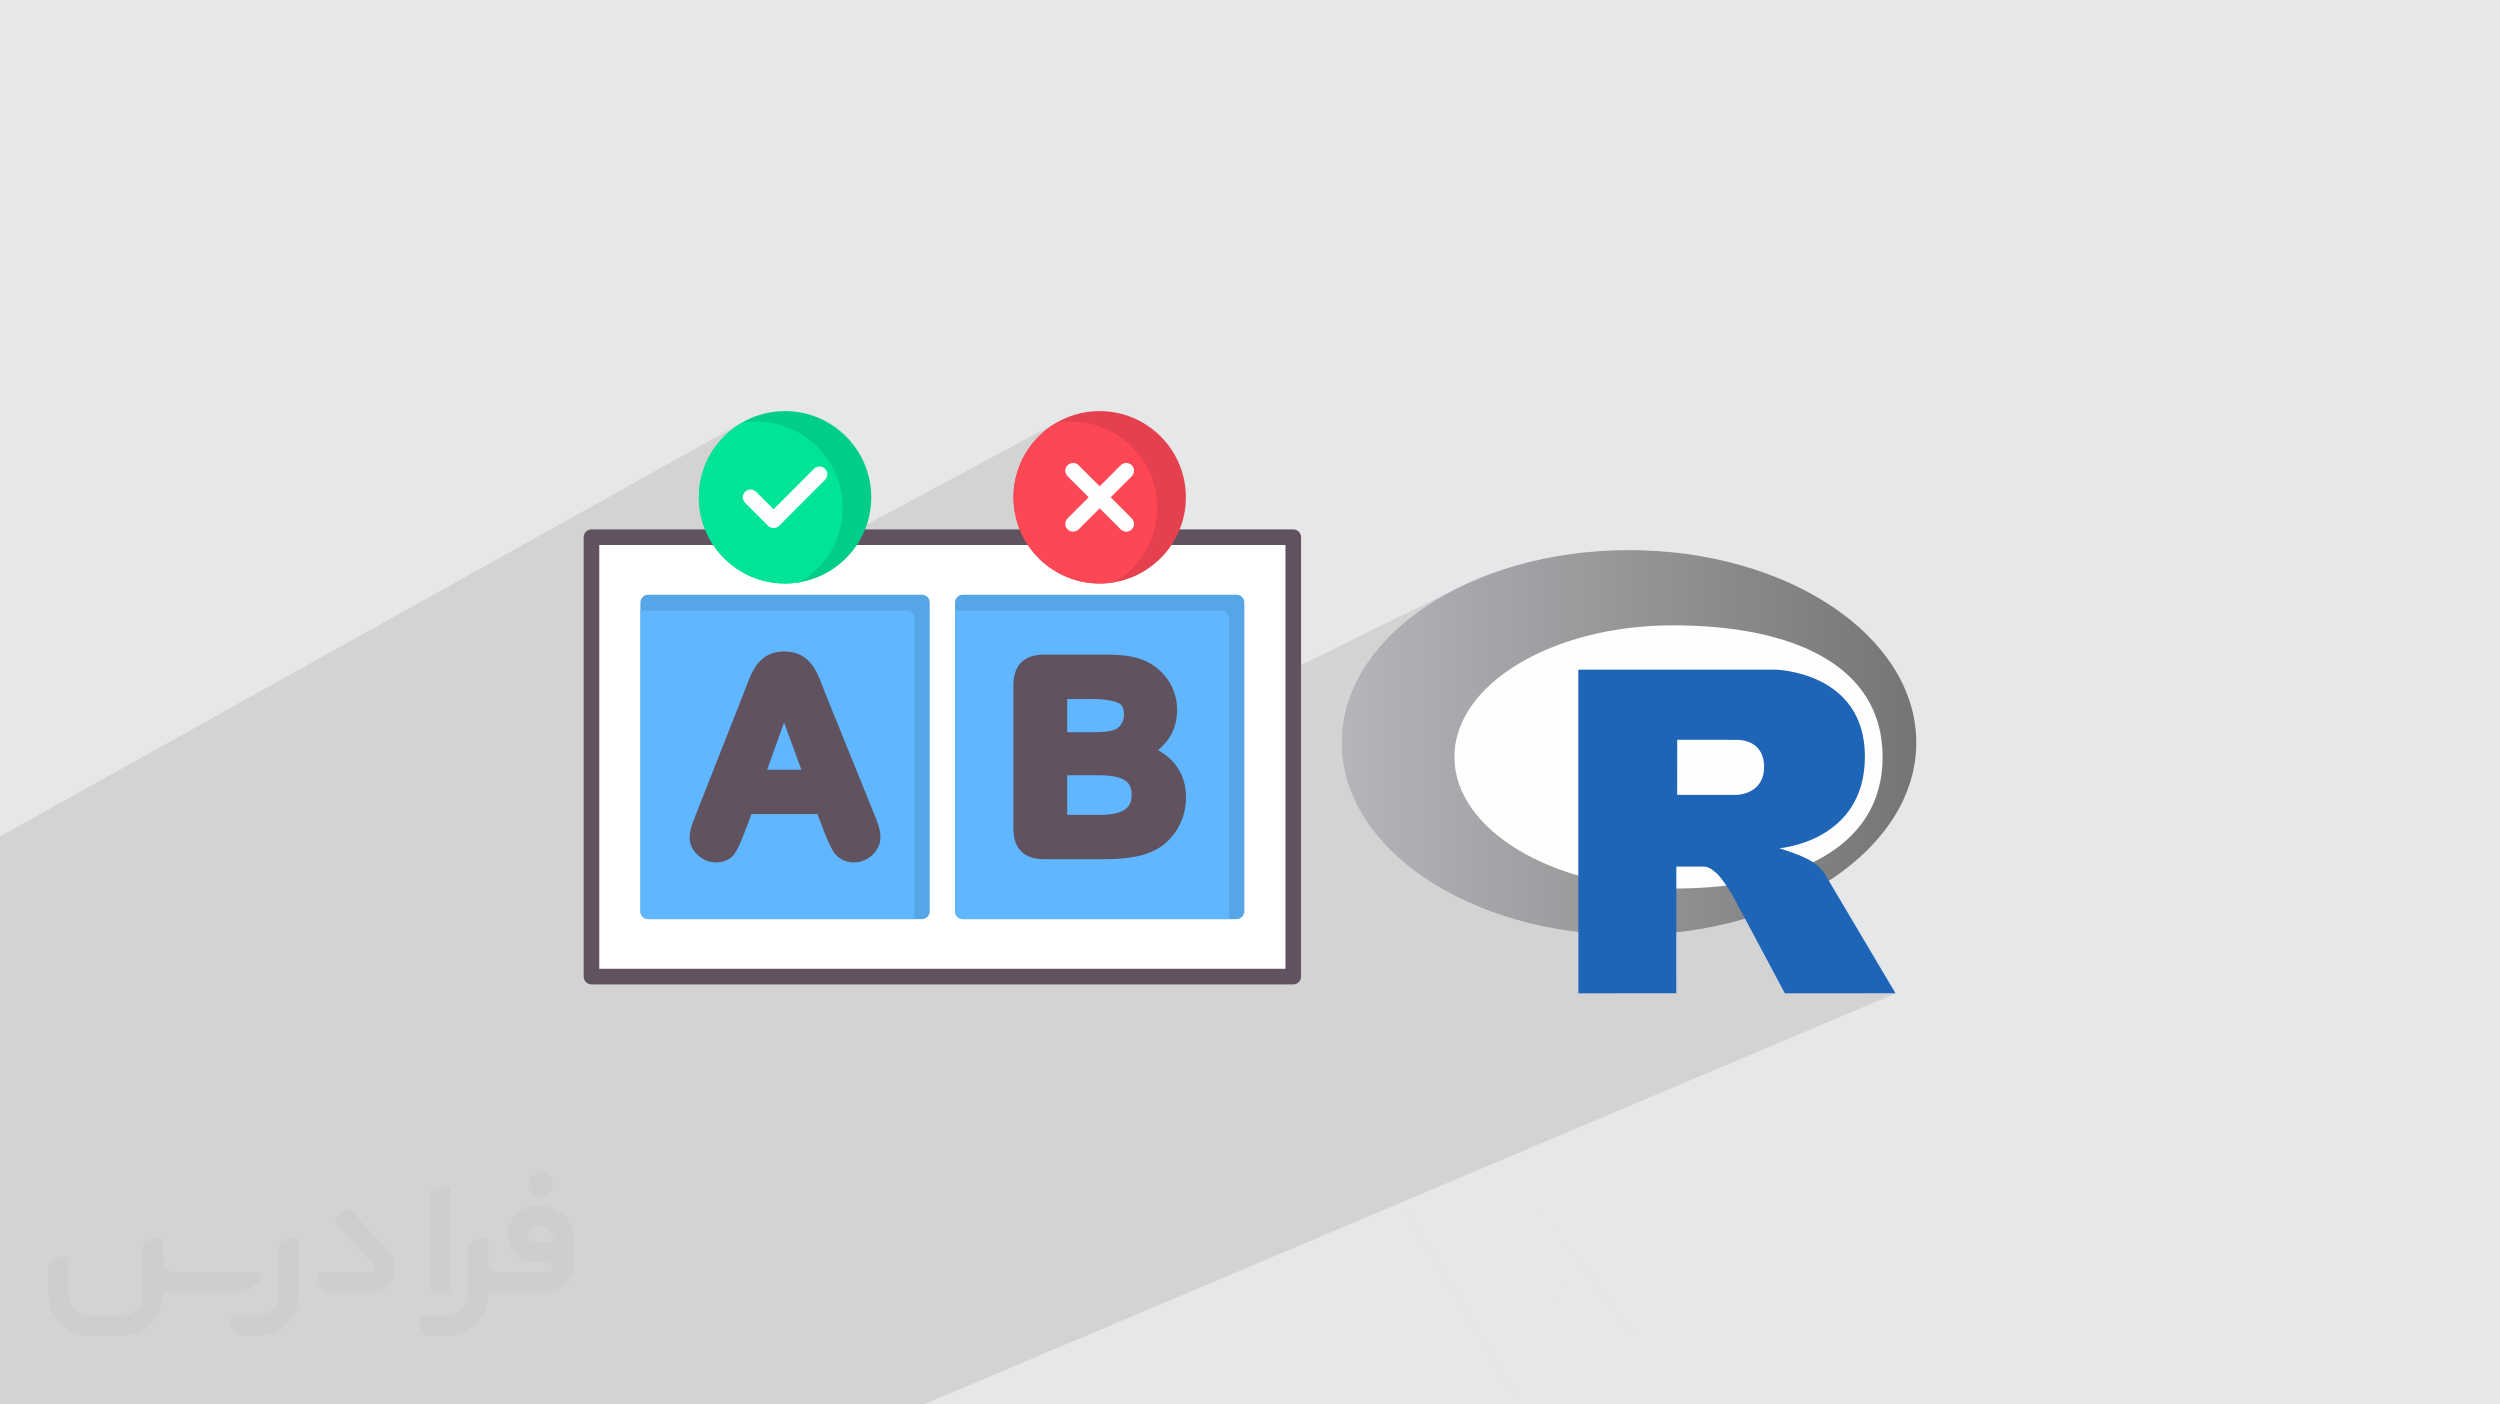 <?xml version="1.0" encoding="UTF-8"?>
<!DOCTYPE svg PUBLIC "-//W3C//DTD SVG 1.0//EN" "http://www.w3.org/TR/2001/REC-SVG-20010904/DTD/svg10.dtd">
<!-- Creator: CorelDRAW -->
<svg xmlns="http://www.w3.org/2000/svg" xml:space="preserve" width="94.192mm" height="52.917mm" version="1.0" style="shape-rendering:geometricPrecision; text-rendering:geometricPrecision; image-rendering:optimizeQuality; fill-rule:evenodd; clip-rule:evenodd"
viewBox="0 0 9404.92 5283.66"
 xmlns:xlink="http://www.w3.org/1999/xlink"
 xmlns:xodm="http://www.corel.com/coreldraw/odm/2003">
 <defs>
  <style type="text/css">
   <![CDATA[
    .fil14 {fill:#FEFEFE}
    .fil10 {fill:#00CD8A}
    .fil11 {fill:#00E499}
    .fil5 {fill:#1F65B7}
    .fil8 {fill:#56A5E6}
    .fil9 {fill:#60B7FF}
    .fil7 {fill:#615260}
    .fil12 {fill:#E4404D}
    .fil13 {fill:#FD4755}
    .fil3 {fill:#FEFEFE}
    .fil6 {fill:white}
    .fil2 {fill:#373435;fill-rule:nonzero;fill-opacity:0.031}
    .fil1 {fill:#2B2A29;fill-opacity:0.102}
    .fil0 {fill:#E6E7E8}
    .fil4 {fill:url(#id0)}
   ]]>
  </style>
  <linearGradient id="id0" gradientUnits="userSpaceOnUse" x1="5042.69" y1="2789.59" x2="7206.05" y2="2789.59">
   <stop offset="0" style="stop-opacity:1; stop-color:#B5B6BA"/>
   <stop offset="1" style="stop-opacity:1; stop-color:#757575"/>
  </linearGradient>
 </defs>
 <g id="Layer_x0020_1">
  <polygon class="fil0" points="-0,0 9404.92,0 9404.92,5283.66 -0,5283.66 "/>
  <path class="fil1" d="M-0 3437.96l0 -1.14 0 -11.41 0 -37.54 0 -1.12 0 -66.86 0 -25.02 0 -42.05 0 -15 0 -15.83 0 -51.63 0 -23.76 0 -0.09 2798.9 -1560.74 -9.03 5.19 6.66 -1.09 6.88 -0.97 6.91 -0.83 6.96 -0.69 7.01 -0.53 7.04 -0.39 7.08 -0.23 7.12 -0.08 16.66 0.42 16.45 1.26 16.21 2.07 15.96 2.86 15.68 3.63 15.38 4.37 15.06 5.1 14.73 5.82 14.36 6.5 13.98 7.18 13.58 7.82 13.16 8.45 12.72 9.05 12.25 9.64 11.77 10.2 11.27 10.74 10.74 11.27 10.2 11.77 9.64 12.26 9.06 12.71 8.45 13.16 7.82 13.58 7.17 13.99 6.5 14.36 5.82 14.72 5.1 15.06 4.38 15.38 3.62 15.68 2.86 15.96 2.07 16.21 1.26 16.45 0.42 16.66 -0.75 22.16 -2.22 21.76 -3.63 21.32 -5 20.83 -6.32 20.28 -1.58 4.08 20.67 0 811.53 -435.12 -9.02 5.19 6.64 -1.09 6.88 -0.97 6.92 -0.83 6.97 -0.69 7 -0.53 7.05 -0.39 7.09 -0.23 7.12 -0.08 16.65 0.42 16.45 1.26 16.21 2.07 15.95 2.86 15.67 3.63 15.38 4.37 15.06 5.1 14.72 5.82 14.36 6.5 13.98 7.18 13.58 7.82 13.16 8.45 12.71 9.05 12.25 9.64 11.77 10.2 11.27 10.74 10.74 11.27 10.2 11.77 9.64 12.26 9.05 12.71 8.45 13.16 7.82 13.58 7.17 13.99 6.5 14.36 5.82 14.72 5.1 15.06 4.38 15.38 3.62 15.68 2.86 15.96 2.07 16.21 1.26 16.45 0.42 16.66 -0.75 22.16 -2.22 21.76 -3.63 21.32 -5 20.83 -6.32 20.28 -1.58 4.08 531.23 0 0 495.18 615.72 -302.82 -40.84 21.51 -0.01 0 -39.22 22.76 -0.01 0 -37.54 23.98 -0.01 0 -35.79 25.15 -0.01 0 -33.98 26.27 -0.01 0 -32.09 27.36 -0.01 0 -30.13 28.4 -0.01 0 -28.12 29.39 -0.01 0 -26.02 30.32 -0.01 0 -23.87 31.22 -0.01 0 -21.64 32.08 -0.01 0 -19.35 32.89 -0.01 0 -16.99 33.65 -0.01 0 -14.56 34.37 -0.01 0 -12.06 35.05 -0.01 0 -9.5 35.66 -0.01 0 -6.87 36.26 -0.01 0 -4.16 36.77 -0.01 0 -1.4 37.27 0.08 2.49 0.62 16.42 723.25 -346.93 -29.82 15.57 -28.55 16.4 -27.22 17.19 -25.83 17.97 -24.4 18.7 -22.92 19.42 -21.38 20.09 -19.8 20.73 -18.15 21.36 -16.46 21.94 -14.72 22.49 -12.93 23.01 -11.07 23.49 -2.19 5.72 442.5 -210.46 0 435.94 372.07 -172 -0.08 102.69 223.35 -102.56 0.01 0 -223.36 102.56 0 0.05 223.35 -102.55 -223.35 102.55 -0.08 104.41 139.27 -0.08 84.16 -206.89 -84.16 206.89 84.16 -0.05 4.44 -0.22 11.73 -1.47 16.57 -3.93 19 -7.64 -159.96 72.41 -85.77 210.83 11.65 0 17.28 0 16.12 0 13.1 0 8.28 0 7.13 0.29 6.32 0.9 5.78 1.56 5.51 2.29 5.52 3.06 5.8 3.89 6.34 4.78 7.17 5.72 9.81 9.52 0.38 0.45 228.24 -101.53 0 0.02 0.93 -0.08 2.7 -0.27 4.34 -0.5 5.88 -0.8 7.3 -1.14 8.6 -1.53 9.78 -1.96 10.84 -2.46 11.78 -3 12.61 -3.58 13.32 -4.22 13.91 -4.92 14.39 -5.65 14.73 -6.45 -138.5 61.52 -25.28 85.33 16.77 -4.3 33.06 -9.74 31.92 -10.69 30.75 -11.68 29.55 -12.66 -146.71 64.77 -35.95 121.33 23.17 -7.95 45.28 -17.44 43.87 -18.83 -114.03 49.97 -21.47 72.45 117.49 220.49 416.74 -0.13 -0.05 0.02 0.08 0 -685.44 289.92 -297.9 1005.55 178.05 251.23 -178.05 -251.23 -74.43 251.23 74.43 -251.23 -210.27 -296.7 -246.6 503.97 25.64 43.96 -25.64 -43.96 -21.51 43.96 21.51 -43.96 -1.63 -2.8 -22.95 46.76 22.95 -46.76 -81.66 -140.03 -38.75 186.79 38.75 -186.79 -9.43 -16.17 -82.57 202.95 82.57 -202.95 -266.95 -457.75 -358.8 660.7 358.8 -660.7 -58.34 -100.04 -897.77 379.73 191.44 381.01 -191.44 -381.01 -44.76 18.93 -158.93 362.08 158.93 -362.08 -856.05 362.08 -0.08 0 -371.43 0 -0.1 0 -265.85 0 -98.62 0 -0.1 0 -280.13 0 -37.38 0 -10.93 0 -0.1 0 -11.64 0 -123.51 0 -72.52 0 -12.35 0 -52.22 0 -106.66 0 -41.95 0 -0.02 0 -28.18 0 -12.54 0 -0.02 0 -0.05 0 -10.57 0 -63.23 0 -85.53 0 -134.47 0 -165.48 0 -19.04 0 -77.36 0 -5.65 0 -57.36 0 -48.86 0 -34.25 0 -158.51 0 -0.1 0 -0.01 0 -187.01 0 -168.32 0 -5.65 0 -24.34 0 -5.05 0 -383.55 0 -188.6 0 -125.07 0 0 -7.78 0 -42.22 0 -16.19 0 -63.65 0 -16.78 0 -2.85 0 -11.94 0 -1.47 0 -23.11 0 -21.82 0 -52.96 0 -66.3 0 -47.73 0 -15.42 0 -36.53 0 -13.18 0 -5.23 0 -17.23 0 -0.29 0 -14.77 0 -9.31 0 -31.23 0 -0.16 0 -12.93 0 -26.03 0 -22.23 0 -26.34 0 -32.33 0 -1.83 0 -6.23 0 -18.08 0 -8.39 0 -3.09 0 -4.33 0 -21.77 0 -19.82 0 -62.58 0 -3.17 0 -6.58 0 -29.09 0 -17.19 0 -11.55 0 -59.18 0 -17.55 0 -13.98 0 -20.63 0 -78.4 0 -31.71 0 -10.73 0 -3.22 0 -6.44 0 -10.27 0 -8.41 0 -7.74 0 -38.9 0 -3.22 0 -11.92 0 -16.38 0 -3.63 0 -13.97 0 -21.92 0 -0.24 0 -32.63 0 -17.07 0 -2.13 0 -16.65 0 -13.68 0 -1.17 0 -54.31 0 -24.94 0 -11.12 0 -1.16 0 -66.97 0 -16.33 0 -22.5 0 -29.72 0 -21.84 0 -0.24 0 -99.3 0 -22.38 0 -31.78 0 -3.65 0 -4.48 0 -3.56 0 -9.83 0 -46 0 -62.16zm5419.26 1023.1l-87.93 161.9 87.93 -161.9 -146.27 61.87 58.34 100.04 266.95 457.75 9.43 16.17 81.66 140.03 246.89 -503.06 1.34 1.89 210.27 296.7 297.9 -1005.55 -203.44 86.05 -304.73 622.8 304.73 -622.8 -1.7 0.72 -304.37 620.19 1.34 1.89 -246.6 503.97 -1.63 -2.8 246.89 -503.06 -125.06 -176.46 -186.84 459.25 116 -559.19 -72.08 -101.72 -249.01 105.33zm821.36 -347.4l-300.64 127.16 -128.79 316.57 128.79 -316.57 -169.56 71.72 -30.05 144.91 70.83 99.94 -186.84 459.25 -16.64 80.24 16.64 -80.24 -26.07 64.07 26.07 -64.07 116 -559.19 -72.08 -101.72 102.14 -43.19 -30.05 144.91 70.83 99.94 125.06 176.46 304.37 -620.19zm-303.03 -819.62l35.84 9.76 37.33 8.86 38.19 7.79 39 6.67 39.76 5.52 13.52 1.46 165.1 -73.96 3.68 0 9.83 0 14.14 0 4.97 0 85.77 -210.83 -487.13 220.51 0 24.23zm584.52 82.17l41.88 78.57 60.8 -123.9 0.25 -0.11 -60.86 124.37 0.52 0.98 31.97 -9.69 23.44 -8.04 35.95 -121.33 -31.02 13.7 -60.86 124.37 -0.19 -0.36 60.8 -123.9 -102.67 45.33zm-1041.35 -1162.88l0.15 -0.07 -0.01 0 -0.14 0.07zm1116.19 1303.27l21.47 -72.45 -48.71 21.34 27.24 51.11zm63.76 -215.22l25.28 -85.33 -6.16 2.74 -43.34 88.58 6.85 -1.52 17.37 -4.46zm-166.18 30.28l-8.41 -12.29 -8.11 -10.94 201.77 -89.62 -43.48 88.6 0.18 -0.04 43.34 -88.58 -0.04 0.02 -43.48 88.6 -28.18 6.26 -36.22 6.86 -37.18 5.93 -38.12 4.99 -2.08 0.22zm-29.39 -39.06l228.23 -101.52 0.01 0"/>
  <g id="_1713814531104">
   <path class="fil2" d="M1125.4 4672.59l0 197.03c0,20.41 -3.74,40.82 -11.66,59.56 -7.92,18.74 -19.16,36.25 -33.74,50.4 -14.58,14.58 -31.65,25.82 -50.4,33.74 -18.74,7.92 -39.15,11.66 -59.56,11.66l-60.82 0c-7.08,0 -14.16,-2.08 -19.99,-6.25 -5.83,-4.16 -10.41,-9.58 -12.92,-16.25l-11.24 -29.16c-0.83,-2.5 -1.25,-5.41 -1.25,-8.33 0,-2.92 1.25,-5.42 2.92,-7.92 1.67,-2.5 3.74,-4.16 6.25,-5.41 2.5,-1.25 5.41,-2.09 7.91,-1.67l86.23 0c22.08,0 42.91,-8.75 58.73,-24.57 15.41,-15.42 24.15,-36.65 24.15,-58.73l0 -179.12c0,-3.33 1.26,-6.66 3.33,-9.58 2.09,-2.92 5,-5 7.92,-6.25l40.82 -15.83c2.5,-0.84 5.41,-1.25 8.33,-0.84 2.92,0.42 5.42,1.26 7.5,2.92 2.09,1.67 4.17,3.75 5.42,6.25 1.25,2.92 2.08,5.83 2.08,8.33z"/>
   <path class="fil2" d="M2033.88 4536.8l-15 0c-59.57,0 -109.13,48.73 -108.31,107.88 0.42,27.5 12.08,54.16 31.66,73.32 19.57,19.57 46.23,30.4 74.14,30.4l39.57 0c5.42,0 10.41,2.08 14.17,5.83 3.74,3.74 5.83,8.75 5.83,14.16 0,5.42 -2.09,10.41 -5.83,14.17 -3.75,3.74 -8.75,5.83 -14.17,5.83l-179.11 0c-10.83,0 -20.83,-4.58 -28.33,-12.08 -7.5,-7.5 -11.66,-17.91 -12.08,-28.33l0 -74.98c0,-2.92 -0.83,-5.41 -2.08,-7.92 -1.25,-2.5 -3.33,-4.57 -5.42,-6.24 -2.08,-1.67 -4.99,-2.51 -7.5,-2.92 -2.92,-0.42 -5.41,0 -8.33,0.83l-41.24 15.83c-2.92,1.25 -5.83,3.33 -7.92,6.25 -2.08,2.92 -2.92,6.25 -2.92,9.58l0 179.12c0,22.08 -8.75,43.32 -24.15,58.73 -15.42,15.42 -36.65,24.57 -58.73,24.57l-86.64 0.01c-2.92,0 -5.42,0.83 -7.92,2.08 -2.5,1.25 -4.58,3.33 -6.25,5.42 -1.66,2.5 -2.5,4.99 -2.92,7.5 -0.41,2.92 0,5.41 1.26,8.33l11.24 29.16c2.5,6.67 7.08,12.5 12.91,16.66 5.83,4.16 12.91,6.25 20,5.83l60.81 0c41.24,0 80.81,-16.25 109.97,-45.82 29.16,-29.16 45.81,-68.74 45.81,-109.97l0 -18.32c15.84,7.91 33.33,12.08 50.82,12.08l157.03 0c30.41,0 59.99,-12.08 81.65,-33.74 21.66,-21.67 33.74,-50.82 33.74,-81.65l0 -85.81c0,-33.32 -13.33,-65.39 -36.65,-89.14 -23.74,-23.74 -55.82,-36.65 -89.14,-36.65zm50.39 136.2l-66.64 0c-7.92,0 -15.42,-2.5 -21.25,-7.91 -5.83,-5.42 -9.59,-12.5 -10.41,-20.42 0,-4.16 0.42,-8.75 2.08,-12.91 1.67,-4.16 3.75,-7.91 6.67,-10.82 5.83,-5.42 13.75,-8.76 21.66,-8.76l7.09 0c16.25,0 31.65,6.25 42.9,17.91 11.66,11.25 17.91,26.66 17.91,42.91z"/>
   <path class="fil2" d="M1694.39 4478.9l0 367.39c0,2.08 -0.42,4.57 -1.25,6.66 -0.84,2.09 -2.09,4.16 -3.75,5.83 -1.67,1.67 -3.33,2.92 -5.41,3.74 -2.09,0.84 -4.16,1.26 -6.67,1.26l-40.82 0c-2.08,0 -4.58,-0.42 -6.66,-1.26 -2.09,-0.83 -4.16,-2.08 -5.42,-3.74 -1.66,-1.67 -2.92,-3.74 -3.74,-5.83 -0.83,-2.09 -1.25,-4.58 -1.25,-6.66l0 -351.57c0,-3.32 0.83,-6.66 2.92,-9.58 2.08,-2.92 4.58,-5 7.91,-6.25l40.83 -15.83c2.5,-0.84 5.41,-1.25 8.33,-1.25 2.92,0.41 5.41,1.25 7.5,2.92 2.5,1.66 4.16,3.74 5.41,6.24 1.25,2.09 2.09,5 2.09,7.92z"/>
   <path class="fil2" d="M1391.56 4863.79l-153.7 0c-7.08,0 -14.17,-2.09 -20,-6.25 -5.83,-4.16 -10.41,-9.99 -13.33,-16.66l-11.24 -28.74c-0.83,-2.51 -1.25,-5.42 -0.83,-8.34 0.41,-2.92 1.25,-5.41 2.92,-7.91 1.66,-2.51 3.74,-4.16 6.24,-5.42 2.51,-1.25 5.42,-2.08 7.92,-2.08l184.11 0c3.33,0 6.66,-1.25 9.58,-2.92 2.93,-2.09 5,-4.58 6.67,-7.92 1.25,-3.33 1.67,-6.66 1.25,-9.99 -0.42,-3.33 -2.08,-6.67 -4.16,-9.17l-141.63 -154.12c-2.92,-3.33 -4.58,-7.92 -4.58,-12.5 0,-4.58 2.09,-8.75 5.83,-12.08l29.58 -27.49c3.33,-2.92 7.92,-4.58 12.5,-4.58 4.58,0.42 8.75,2.09 12.08,5.83l140.37 152.87c55.41,59.57 12.5,157.46 -69.56,157.46z"/>
   <path class="fil2" d="M977.53 4817.97l-20 17.07c-20.83,17.91 -47.49,27.91 -74.98,27.91l-211.19 0c-19.57,0 -39.15,-4.16 -57.06,-12.49l0 16.25c0,20.82 -4.16,41.65 -12.08,60.81 -7.91,19.16 -19.57,36.65 -34.57,51.65 -14.58,14.58 -32.07,26.24 -51.65,34.58 -19.16,7.91 -39.99,12.07 -60.82,12.07l-114.55 0.01c-20.83,0 -41.66,-4.17 -60.82,-12.08 -19.16,-7.92 -36.65,-19.58 -51.65,-34.58 -14.58,-14.58 -26.24,-32.07 -34.57,-51.65 -7.92,-19.16 -12.08,-39.98 -12.08,-60.81l0 -107.89c0,-3.33 1.25,-6.66 2.92,-9.58 2.09,-2.92 4.58,-5 7.92,-6.25l40.82 -15.83c2.5,-0.84 5.41,-1.26 8.33,-0.84 2.92,0.42 5.42,1.25 7.5,2.92 2.09,1.67 4.16,3.75 5.42,6.25 1.25,2.5 2.08,5 2.08,7.92l0 128.71c0,20.83 8.34,40.82 22.92,55.41 14.58,14.58 34.57,22.91 55.4,22.91l125.79 0c20.83,0 40.41,-8.34 54.99,-22.92 14.58,-14.58 22.92,-34.57 22.92,-55.4l0 -184.11c0,-3.33 1.25,-6.67 2.92,-9.59 2.08,-2.92 4.57,-4.99 7.91,-6.24l40.82 -15.84c2.51,-0.83 5.42,-1.25 8.34,-0.83 2.92,0.42 5.41,1.25 7.91,2.92 2.51,1.67 4.17,3.74 5.42,6.25 1.25,2.5 2.08,5.41 2.08,7.91l0 70.4c0,11.66 4.58,23.32 12.92,31.65 8.33,8.34 19.57,13.33 31.65,13.33l307.4 0c3.33,0 7.09,0.84 9.59,2.92 2.92,2.09 5,5 6.25,7.92 1.25,3.33 1.25,6.66 0.41,10.41 0,3.74 -2.08,6.66 -4.57,8.75z"/>
   <path class="fil2" d="M2033.88 4503.89c25.82,0 47.07,-21.25 47.07,-47.07 0,-25.83 -21.25,-47.07 -47.07,-47.07 -25.83,0 -47.08,21.24 -47.08,47.07 0,25.82 21.25,47.07 47.08,47.07z"/>
  </g>
  <g id="_1713814535376">
   <g>
    <path class="fil3" d="M5937.59 3506.6c-506.57,-60.26 -891.02,-356.5 -891.02,-713 0,-400 484.09,-724.21 1081.28,-724.21 597.23,0 1081.29,324.21 1081.29,724.21 0,204.15 -126.14,388.5 -328.94,520.1l250.96 423.24 -416.74 0.13 -149.63 -280.8c-81.29,24.07 -167.94,41.53 -258.3,51.59l0 228.91 -368.89 0.28 0 -230.49 0 0 0 0.03 0 0 -0.01 0.01z"/>
    <path class="fil4" d="M6127.84 3517.83c-597.22,0 -1081.28,-324.2 -1081.28,-724.23 0,-400 484.09,-724.21 1081.28,-724.21 597.23,0 1081.3,324.21 1081.3,724.21 0,400.03 -484.08,724.23 -1081.3,724.23zm165.51 -1165.34c-453.93,0 -821.97,221.69 -821.97,495.17 0,273.45 368.04,495.01 821.97,495.01 453.91,0 788.95,-151.51 788.95,-495.01 0,-343.5 -335,-495.17 -788.95,-495.17z"/>
    <path class="fil5" d="M6693.39 3191.05c0,0 65.43,19.74 103.49,39.06 13.13,6.61 36.05,19.89 52.5,37.47 16.18,17.15 23.92,34.46 23.92,34.46l257.89 434.92 -416.75 0.15 -195.05 -365.99c0,0 -39.94,-68.63 -64.44,-88.52 -20.45,-16.56 -29.25,-22.49 -49.57,-22.49 -14,0 -99.05,0 -99.05,0l0.15 476.71 -368.89 0.28 0 -1217.94 740.81 0c0,0 337.32,6.04 337.32,327.07 0,321.05 -322.33,344.82 -322.33,344.82l0 0 0 -0.02 0 0 0 0 0.01 0zm-160.46 -407.8l-223.28 -0.13 -0.16 207.16 223.43 -0.13c0,0 103.49,-0.29 103.49,-105.22 0,-107.25 -103.49,-101.62 -103.49,-101.62l0 0 0 -0.04 0 -0.02 0.01 0z"/>
   </g>
   <g>
    <polygon class="fil6" points="2225.09,2020.89 4865.16,2020.89 4865.16,3674.01 2225.09,3674.01 "/>
    <path class="fil7" d="M2254.43 3644.68l2581.42 0 0 -1594.46 -2581.42 0 0 1594.46zm2610.76 58.66l-2640.09 0c-16.15,0 -29.33,-13.12 -29.33,-29.33l0 -1653.13c0,-16.15 13.18,-29.33 29.33,-29.33l2640.09 0c16.21,0 29.33,13.18 29.33,29.33l0 1653.12c0,16.21 -13.12,29.34 -29.33,29.34l0 0z"/>
    <path class="fil8" d="M3468.18 3457.64l-1029.63 0c-16.21,0 -29.33,-13.13 -29.33,-29.34l0 -1161.65c0,-16.21 13.12,-29.34 29.33,-29.34l1029.63 0.01c16.21,0 29.33,13.12 29.33,29.33l0 1161.66c0,16.21 -13.12,29.33 -29.33,29.33l0 0zm1183.6 0l-1029.62 0c-16.21,0 -29.34,-13.13 -29.34,-29.34l0 -1161.65c0,-16.21 13.13,-29.34 29.34,-29.34l1029.62 0.01c16.21,0 29.39,13.12 29.39,29.33l0 1161.66c-0.01,16.21 -13.18,29.33 -29.39,29.33l0 0z"/>
    <path class="fil9" d="M3440.3 3457.64l-1001.75 0c-16.21,0 -29.33,-13.13 -29.33,-29.34l0 -1131.58 1001.75 0c16.21,0 29.33,13.13 29.33,29.33l0 1131.59zm152.52 -1160.91l1001.76 0c16.2,0 29.38,13.13 29.38,29.33l0 1131.59 -1001.8 0c-16.21,0 -29.34,-13.13 -29.34,-29.34l0 -1131.58z"/>
    <path class="fil7" d="M2886.01 2895.63l128.65 0 -64.91 -177.56 -63.73 177.56zm1128.84 -141.06l102.75 0c32.19,0 56.96,-2.87 73.47,-8.61 22,-7.64 37.38,-30.87 37.38,-56.56 0,-31.06 -11.38,-40.3 -21.33,-44.81 -14.87,-6.87 -45.12,-15.08 -104.6,-15.08l-87.68 0 0 125.06 0 0zm0 310.82l125.42 0c116.8,0 116.8,-53.17 116.8,-75.94 0,-37.84 -14.72,-72.91 -121.63,-72.91l-120.59 0 0 148.84 -0.01 0zm131.42 166.96l-217.3 0c-77.52,0 -116.75,-39.59 -116.75,-117.57l0 -534.58c0,-77.99 39.23,-117.57 116.75,-117.57l230.37 0c75.27,0 160.74,6.1 222.32,79.11 30.05,35.64 46.66,81.32 46.66,128.65 0,62.46 -24.76,113.93 -72.15,151.52 85.78,47.02 105.58,120.5 105.58,178.33 0,90.5 -51.38,170.94 -130.85,204.89 -56.34,24.14 -128.29,27.23 -184.63,27.23zm-1451.51 12.14c-26.09,0 -51.47,-10.04 -70.49,-28.2 -48.87,-46.56 -26.51,-102.1 -10.15,-142.59l3.13 -7.85 181.71 -461.36c2.87,-7.33 5.64,-14.61 8.36,-21.84 22.2,-58.76 49.78,-131.93 143.05,-131.93 94.86,0 122.8,74.19 145.2,133.88 2.42,6.3 4.77,12.66 7.28,18.97l185.57 458.34c21.17,51.52 43.11,104.96 -5.18,153.21 -20.1,20.15 -48.05,30.75 -76.6,29.18 -26.71,-1.49 -50.3,-13.44 -66.35,-33.59 -11.43,-14.36 -23.03,-40.97 -34.82,-69.22l-3.23 -7.64c-0.1,-0.36 -0.21,-0.67 -0.41,-1.03l-26.67 -70.29 -248.26 0c-0.56,1.38 -1.08,2.87 -1.59,4.3 -23.22,64.04 -45.59,123.41 -63.37,147.05 -12.97,17.22 -34.4,28.21 -58.81,30.2 -2.77,0.26 -5.54,0.41 -8.36,0.41z"/>
    <path class="fil10" d="M2953.33 2195.12c-178.79,0 -324.25,-145.46 -324.25,-324.25 0,-178.79 145.46,-324.31 324.25,-324.31 178.8,0 324.31,145.52 324.31,324.31 0,178.79 -145.52,324.25 -324.31,324.25z"/>
    <path class="fil11" d="M2953.33 2195.12c-178.79,0 -324.25,-145.46 -324.25,-324.25 0,-119.15 64.61,-223.51 160.64,-279.88 18.13,-3.17 36.78,-4.83 55.82,-4.83 178.8,0 324.31,145.52 324.31,324.31 0,119.14 -64.62,223.45 -160.64,279.82 -18.15,3.17 -36.82,4.83 -55.88,4.83l0 0z"/>
    <path class="fil12" d="M4136.99 2195.12c-178.84,0 -324.25,-145.46 -324.25,-324.25 0,-178.79 145.41,-324.31 324.25,-324.31 178.74,0 324.26,145.52 324.26,324.31 0,178.79 -145.52,324.25 -324.26,324.25z"/>
    <path class="fil13" d="M4136.99 2195.12c-178.84,0 -324.25,-145.46 -324.25,-324.25 0,-119.15 64.58,-223.5 160.6,-279.88 18.15,-3.17 36.81,-4.83 55.86,-4.83 178.74,0 324.25,145.52 324.25,324.31 0,119.14 -64.63,223.46 -160.64,279.83 -18.13,3.16 -36.78,4.82 -55.82,4.82l0 0z"/>
    <path class="fil14" d="M4236.92 2000.08c-7.54,0 -15.02,-2.83 -20.81,-8.57l-79.12 -79.17 -79.22 79.17c-11.43,11.43 -29.99,11.43 -41.48,0 -11.43,-11.49 -11.43,-30.04 0,-41.54l79.22 -79.11 -79.22 -79.17c-11.43,-11.48 -11.43,-30.04 0,-41.48 11.49,-11.49 30.04,-11.49 41.48,0l79.22 79.16 79.12 -79.16c11.43,-11.49 30.04,-11.49 41.48,0 11.43,11.43 11.43,29.99 0,41.48l-79.11 79.17 79.11 79.11c11.43,11.49 11.43,30.05 0,41.54 -5.68,5.74 -13.17,8.57 -20.67,8.57z"/>
    <path class="fil14" d="M2910.11 1986.59c-7.75,0 -15.18,-3.08 -20.72,-8.57l-86.4 -86.45c-11.48,-11.43 -11.48,-30.04 0,-41.48 11.44,-11.43 30,-11.43 41.49,0l65.63 65.68 152.12 -152.08c11.44,-11.49 30,-11.49 41.49,0 11.43,11.43 11.43,29.99 0,41.49l-172.84 172.85c-5.49,5.48 -12.97,8.56 -20.77,8.56l0 0z"/>
   </g>
  </g>
 </g>
</svg>
